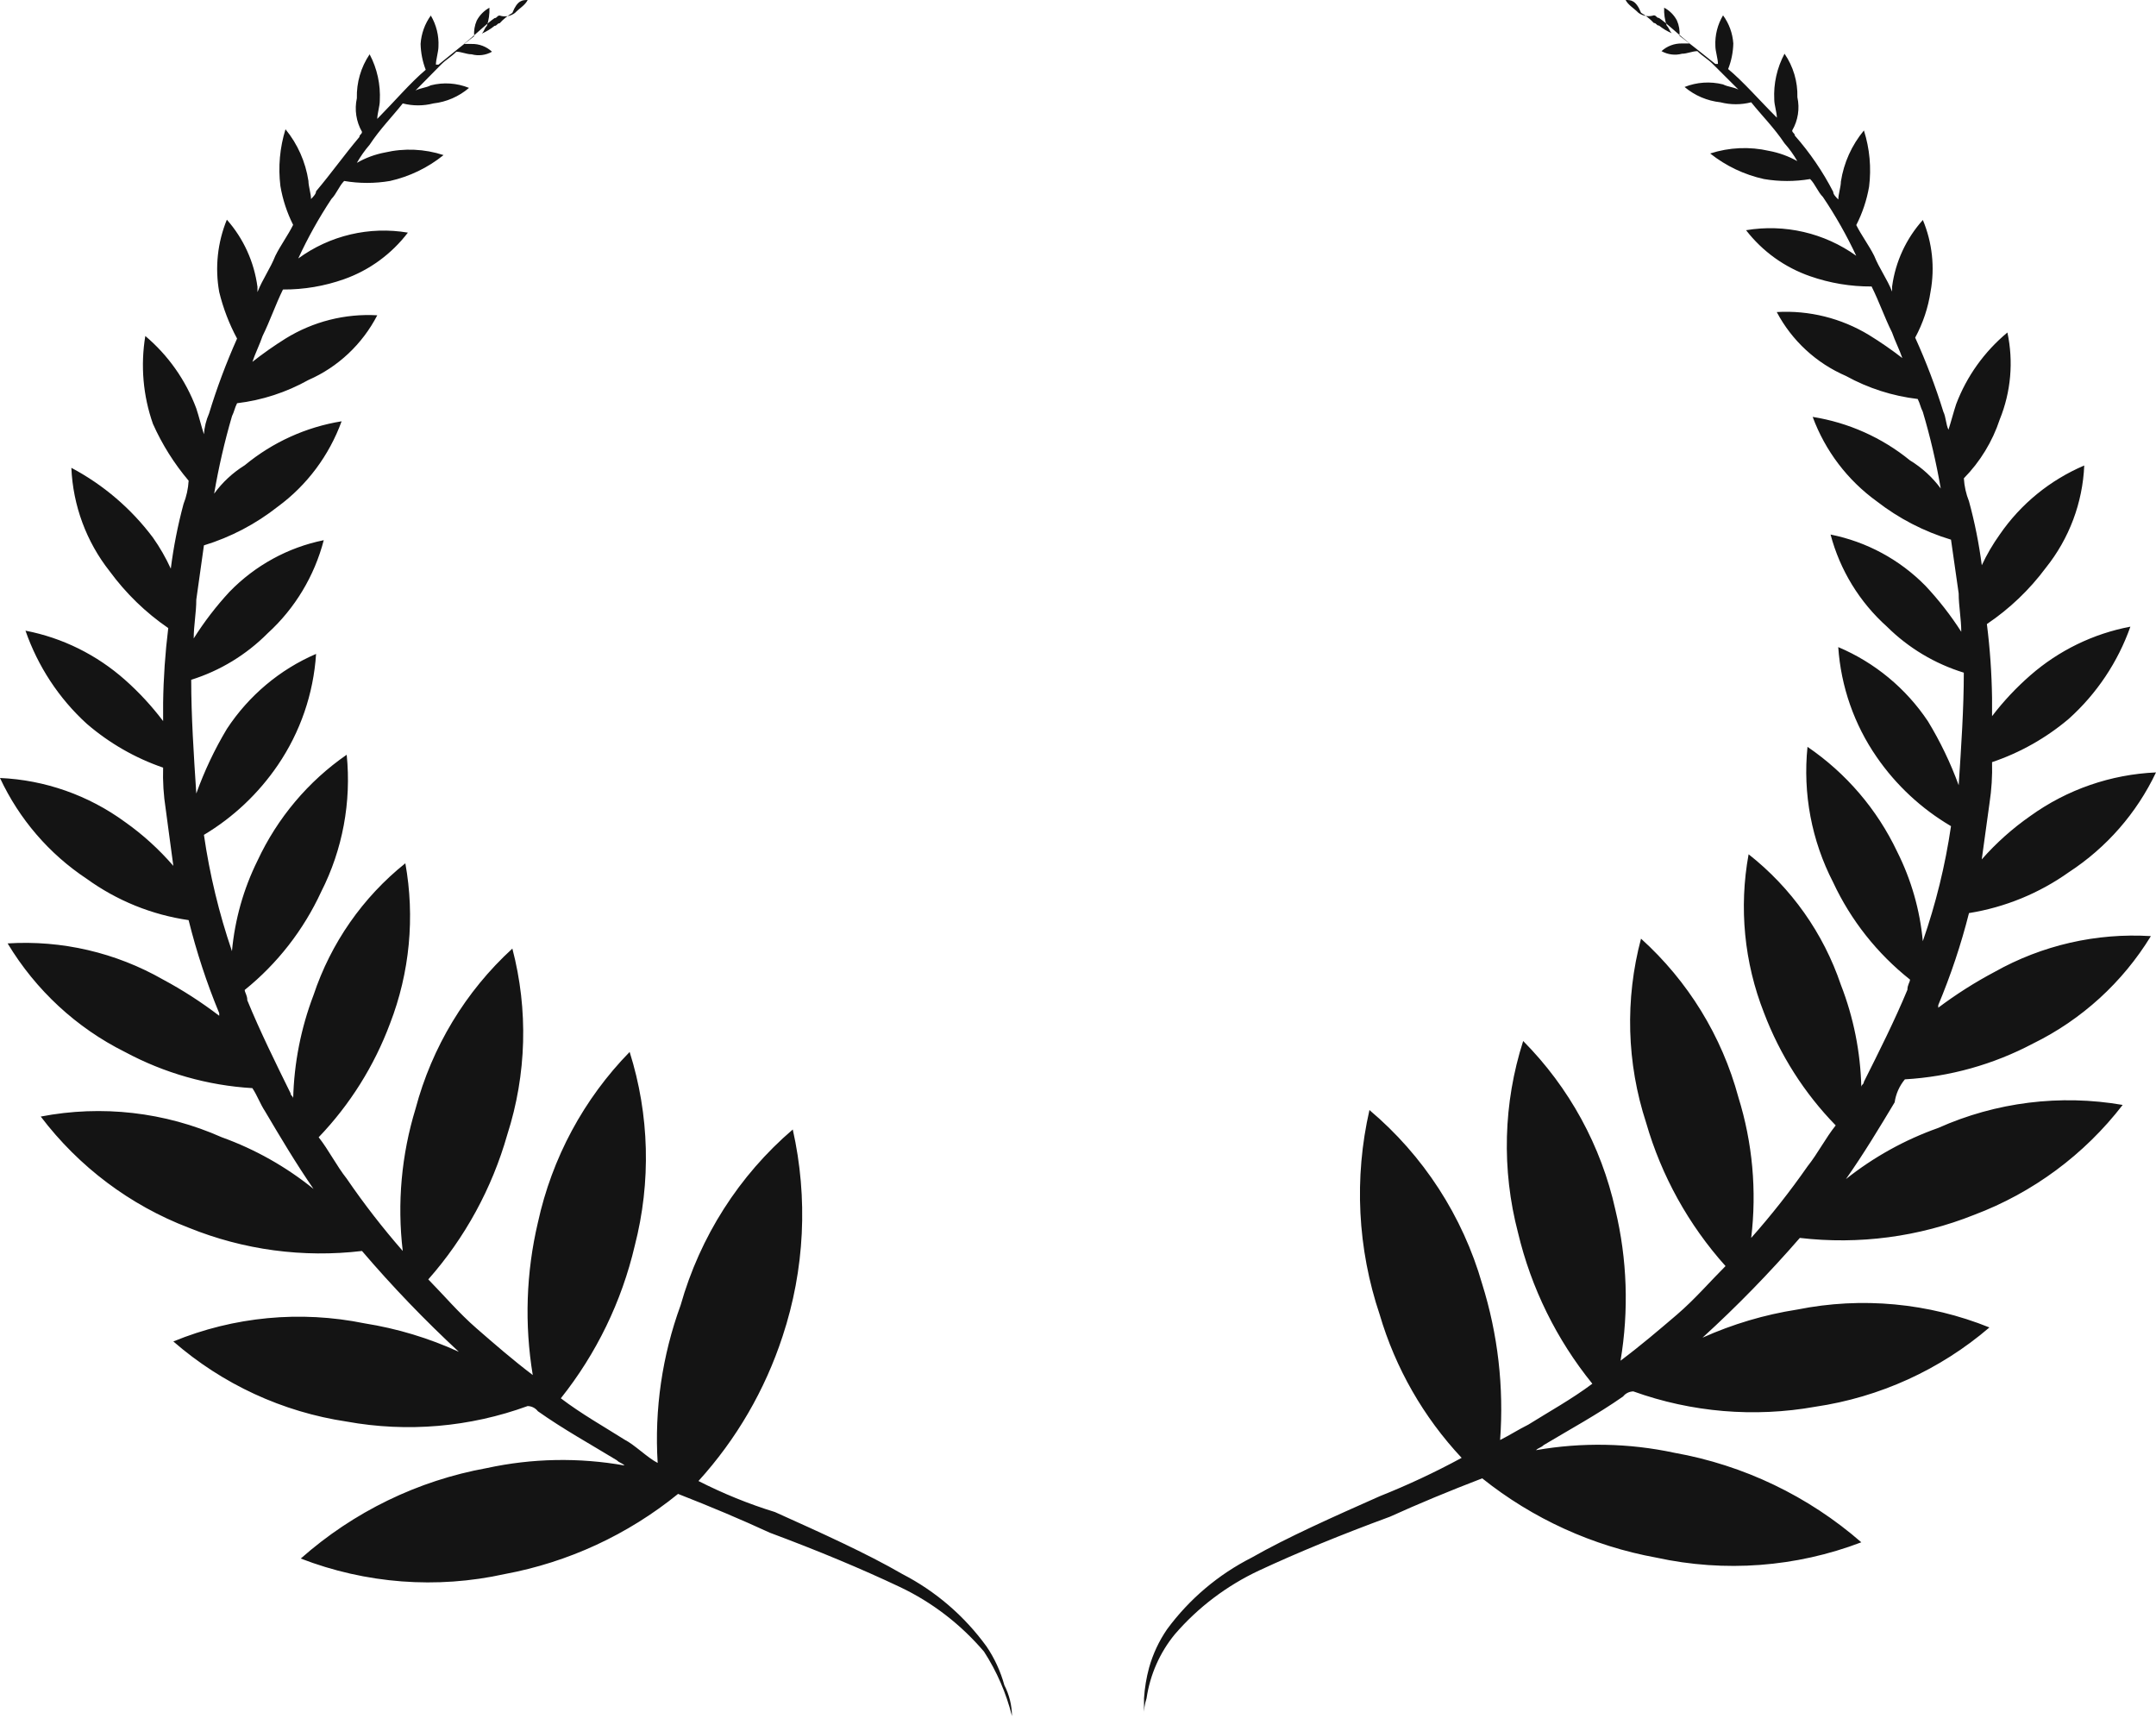 <svg xmlns="http://www.w3.org/2000/svg" width="50" height="40" viewBox="0 0 50 40">
    <g fill="none" fill-rule="evenodd">
        <g fill="#141414" fill-rule="nonzero">
            <g>
                <g>
                    <path d="M85.47 71.796c-.134-.533-.353-1.04-.65-1.498-.54-.634-1.204-1.145-1.952-1.499-.887-.42-1.891-.839-3.015-1.258-.65-.3-1.36-.6-2.128-.9-1.168.948-2.549 1.586-4.02 1.859-1.577.349-3.22.224-4.73-.36 1.225-1.084 2.717-1.809 4.316-2.098 1.05-.228 2.135-.248 3.193-.06-.06-.06-.119-.06-.178-.12-.59-.36-1.241-.719-1.832-1.138-.057-.074-.144-.118-.237-.12-1.344.49-2.791.615-4.197.36-1.486-.222-2.88-.866-4.02-1.858 1.405-.577 2.947-.723 4.434-.42.755.12 1.49.341 2.187.66-.793-.735-1.543-1.515-2.246-2.338-1.364.162-2.745-.023-4.02-.54-1.357-.519-2.545-1.411-3.43-2.577 1.416-.273 2.879-.106 4.198.48.77.277 1.49.682 2.128 1.198-.413-.599-.768-1.198-1.123-1.798-.118-.18-.177-.36-.295-.539-1.034-.061-2.042-.348-2.956-.839-1.124-.56-2.067-1.433-2.72-2.517 1.257-.079 2.51.213 3.606.839.455.244.89.525 1.301.839v-.06c-.29-.7-.526-1.421-.71-2.158-.852-.123-1.663-.452-2.364-.959-.87-.576-1.566-1.385-2.01-2.337 1.043.046 2.05.4 2.897 1.019.414.292.79.634 1.123 1.019-.06-.42-.118-.9-.177-1.319-.05-.317-.07-.638-.06-.959-.649-.223-1.25-.568-1.773-1.019-.644-.587-1.131-1.329-1.419-2.157.855.165 1.65.558 2.306 1.139.326.288.623.61.886.958v-.42c.008-.58.048-1.16.119-1.737-.524-.359-.983-.805-1.36-1.319-.539-.683-.85-1.523-.887-2.397.74.392 1.387.944 1.892 1.618.16.226.298.467.414.72.064-.506.163-1.007.295-1.499.068-.172.108-.354.119-.54-.336-.397-.615-.841-.828-1.318-.23-.653-.29-1.354-.177-2.038.53.447.938 1.025 1.182 1.679.06.18.118.419.177.599.012-.166.052-.328.119-.48.18-.592.398-1.173.65-1.738-.183-.34-.322-.702-.414-1.079-.102-.565-.04-1.147.177-1.678.386.436.633.979.71 1.559v.12c.118-.3.295-.54.414-.84.118-.24.295-.479.413-.719-.142-.283-.242-.586-.295-.899-.055-.443-.014-.893.118-1.318.281.343.465.757.532 1.198 0 .12.06.3.06.42.058-.06.117-.12.117-.18.355-.42.65-.839 1.005-1.259 0-.06.06-.06.06-.12-.135-.235-.177-.513-.119-.779-.01-.362.094-.72.296-1.018.175.33.256.704.236 1.078 0 .12-.059.3-.059.42.414-.42.769-.84 1.124-1.139-.074-.191-.114-.394-.119-.6.016-.237.098-.466.237-.658.128.216.19.467.177.719 0 .12-.059.3-.059.42h.06c.295-.24.59-.48.827-.66-.01-.123.01-.246.059-.36.067-.127.17-.232.295-.3.006.143-.014.285-.059.42-.059.06-.059.12-.118.18.106-.046.206-.107.296-.18.059 0 .059-.06.118-.06.086-.094.186-.175.295-.24.119-.299.237-.299.355-.299-.059.12-.177.18-.295.3-.102.077-.234.1-.355.06-.06 0-.06.06-.118.06-.178.12-.414.36-.71.599h.178c.174-.005.344.06.473.18-.144.082-.314.103-.473.06-.119 0-.237-.06-.355-.06-.118.12-.237.18-.355.3l-.591.599c.118-.06.237-.06.355-.12.294-.075.604-.054.886.06-.234.2-.522.326-.827.36-.233.06-.477.06-.71 0-.236.299-.532.599-.768.958-.112.13-.211.27-.296.42.203-.116.422-.197.65-.24.45-.105.92-.084 1.36.06-.363.293-.788.498-1.241.6-.352.06-.712.06-1.064 0-.118.12-.178.299-.296.419-.29.439-.548.9-.768 1.378.734-.535 1.65-.75 2.542-.599-.38.497-.893.872-1.478 1.079-.456.162-.936.243-1.419.24-.177.36-.296.719-.473 1.078-.06.18-.177.42-.236.6.246-.194.503-.374.768-.54.639-.395 1.381-.583 2.128-.54-.347.67-.91 1.2-1.596 1.5-.512.286-1.074.47-1.655.539-.06.12-.06.18-.118.3-.173.59-.31 1.19-.414 1.797.192-.264.433-.487.71-.659.647-.534 1.421-.886 2.246-1.019-.289.793-.803 1.482-1.478 1.978-.512.404-1.094.709-1.715.899l-.177 1.259c0 .3-.06.599-.06.899.243-.385.52-.746.829-1.08.594-.612 1.356-1.03 2.187-1.198-.217.833-.669 1.583-1.3 2.158-.497.5-1.106.87-1.774 1.079 0 .839.059 1.738.118 2.637.188-.522.425-1.024.71-1.499.507-.771 1.226-1.376 2.068-1.738-.06.925-.367 1.815-.886 2.577-.449.66-1.034 1.212-1.715 1.619.133.917.35 1.82.65 2.697.067-.73.267-1.442.592-2.098.462-.991 1.176-1.84 2.069-2.457.111 1.094-.094 2.198-.591 3.176-.41.888-1.017 1.668-1.774 2.278 0 .06.06.12.06.24.295.719.65 1.438 1.004 2.157 0 .06.06.06.06.12.02-.821.18-1.632.472-2.398.402-1.206 1.142-2.268 2.129-3.056.225 1.248.102 2.535-.355 3.716-.368.985-.931 1.882-1.655 2.637.236.3.413.66.65.959.4.585.835 1.145 1.3 1.678-.132-1.108-.03-2.231.296-3.296.38-1.432 1.16-2.723 2.246-3.716.372 1.42.331 2.918-.118 4.315-.354 1.244-.98 2.392-1.832 3.356.354.36.709.78 1.123 1.139.414.36.827.72 1.3 1.079-.194-1.175-.154-2.378.119-3.536.326-1.496 1.064-2.868 2.128-3.956.46 1.457.5 3.016.118 4.495-.303 1.294-.89 2.502-1.714 3.536.473.36 1.005.66 1.478.959.236.12.532.42.768.54-.077-1.244.105-2.489.532-3.657.45-1.59 1.355-3.008 2.601-4.075.358 1.59.276 3.249-.236 4.795-.407 1.246-1.073 2.39-1.951 3.356.57.29 1.163.532 1.774.72 1.064.479 2.128.958 2.955 1.438.77.397 1.439.972 1.951 1.678.186.274.326.578.414.899.114.222.175.468.177.719zm20.707-14.768c1.039-.06 2.052-.344 2.971-.83 1.13-.554 2.078-1.419 2.733-2.491-1.263-.078-2.521.21-3.624.83-.457.242-.894.52-1.307.83v-.059c.29-.693.529-1.406.713-2.135.835-.134 1.628-.459 2.317-.949.874-.57 1.573-1.37 2.02-2.313-1.048.046-2.06.396-2.911 1.008-.416.29-.795.628-1.13 1.009.06-.416.12-.89.18-1.305.048-.314.068-.632.059-.95.652-.22 1.257-.562 1.782-1.007.647-.582 1.137-1.316 1.426-2.135-.86.163-1.659.552-2.317 1.126-.328.286-.627.604-.891.95v-.416c-.008-.575-.048-1.15-.12-1.72.527-.355.989-.796 1.367-1.305.542-.676.854-1.507.891-2.372-.792.337-1.473.892-1.96 1.601-.16.224-.3.463-.416.712-.065-.5-.164-.996-.297-1.483-.068-.17-.108-.35-.119-.533.378-.385.663-.852.832-1.364.26-.64.322-1.342.178-2.017-.533.442-.943 1.014-1.188 1.66-.06.179-.12.416-.179.594-.059-.119-.059-.297-.118-.415-.182-.587-.4-1.161-.654-1.72.18-.333.301-.694.357-1.068.102-.559.04-1.136-.179-1.66-.387.43-.636.968-.713 1.542v.118c-.118-.296-.297-.534-.416-.83-.118-.237-.297-.475-.415-.712.143-.28.243-.58.297-.89.055-.438.014-.883-.12-1.304-.282.34-.467.75-.534 1.186 0 .119-.06.296-.06.415-.059-.06-.118-.119-.118-.178-.242-.47-.541-.908-.891-1.305 0-.059-.06-.059-.06-.118.135-.233.178-.508.12-.771.01-.36-.095-.712-.298-1.009-.175.328-.258.697-.238 1.068 0 .119.06.297.06.415-.416-.415-.773-.83-1.13-1.127.075-.189.115-.39.12-.593-.016-.235-.098-.462-.238-.652-.128.214-.19.462-.178.712 0 .118.06.296.06.415h-.06c-.297-.238-.594-.475-.832-.653.01-.121-.01-.243-.06-.356-.066-.126-.17-.23-.296-.296-.006.14.014.281.059.415.06.06.06.119.119.178-.107-.046-.207-.106-.297-.178-.06 0-.06-.06-.12-.06-.086-.092-.186-.172-.296-.236C99.939 32 99.82 32 99.7 32c.06.119.179.178.297.297.103.076.235.098.357.059.06 0 .06.06.119.06.178.118.416.355.713.592h-.179c-.175-.004-.346.06-.475.178.145.081.315.103.475.06.12 0 .238-.06.357-.06.119.119.238.178.356.297l.595.593c-.12-.06-.238-.06-.357-.119-.296-.074-.608-.053-.891.06.235.199.525.322.832.355.234.06.479.06.713 0 .237.297.534.593.772.95.113.127.212.266.297.414-.203-.114-.424-.194-.653-.237-.453-.104-.925-.083-1.367.06.365.29.792.493 1.248.593.354.06.715.06 1.07 0 .118.118.177.296.296.415.293.434.55.89.773 1.364-.739-.53-1.658-.743-2.555-.593.38.492.897.863 1.485 1.067.458.16.94.241 1.426.238.178.355.297.711.475 1.067.06.178.179.415.238.593-.248-.192-.505-.37-.772-.534-.642-.39-1.388-.577-2.14-.533.35.662.916 1.185 1.605 1.482.515.284 1.08.465 1.664.534.059.119.059.178.118.297.174.584.312 1.178.416 1.779-.193-.261-.435-.483-.713-.652-.65-.53-1.43-.877-2.257-1.009.29.785.806 1.466 1.485 1.957.515.4 1.099.702 1.723.89l.178 1.246c0 .296.06.593.06.89-.244-.381-.523-.739-.832-1.068-.597-.607-1.363-1.02-2.199-1.187.218.824.672 1.567 1.308 2.136.498.494 1.11.86 1.782 1.067 0 .83-.06 1.72-.119 2.61-.189-.517-.427-1.013-.713-1.483-.51-.764-1.233-1.362-2.08-1.72.062.915.37 1.796.892 2.55.45.653 1.039 1.2 1.723 1.602-.133.908-.352 1.801-.654 2.668-.066-.722-.268-1.426-.594-2.075-.464-.98-1.182-1.82-2.08-2.432-.111 1.083.095 2.175.595 3.143.411.88 1.021 1.65 1.782 2.254 0 .06-.06.119-.06.237-.296.712-.653 1.424-1.01 2.135 0 .06-.059.06-.059.12-.02-.813-.18-1.616-.475-2.373-.404-1.194-1.147-2.245-2.139-3.025-.226 1.235-.103 2.508.357 3.677.37.975.935 1.863 1.663 2.61-.237.296-.416.652-.653.949-.403.578-.84 1.133-1.307 1.66.132-1.096.031-2.208-.297-3.262-.383-1.417-1.167-2.693-2.258-3.677-.374 1.405-.333 2.888.119 4.27.355 1.232.985 2.367 1.841 3.322-.356.355-.712.77-1.128 1.127-.416.355-.832.711-1.307 1.067.195-1.163.155-2.352-.12-3.5-.328-1.48-1.07-2.836-2.138-3.913-.462 1.44-.503 2.984-.119 4.448.305 1.28.894 2.476 1.723 3.499-.475.356-1.01.652-1.485.949-.238.118-.416.237-.654.356.09-1.222-.05-2.45-.416-3.618-.452-1.573-1.361-2.977-2.614-4.033-.36 1.573-.277 3.215.238 4.745.365 1.24 1.016 2.377 1.9 3.32-.615.334-1.25.631-1.9.89-1.07.475-2.14.95-2.971 1.424-.774.393-1.446.962-1.96 1.66-.187.272-.328.573-.417.89-.063.233-.103.471-.118.712v.415c-.006-.14.014-.282.059-.415.08-.544.305-1.057.654-1.483.54-.627 1.209-1.132 1.96-1.483.891-.415 1.901-.83 3.03-1.245.654-.297 1.367-.593 2.14-.89 1.173.937 2.56 1.57 4.04 1.839 1.585.346 3.237.222 4.752-.356-1.23-1.072-2.729-1.79-4.337-2.076-1.055-.226-2.145-.246-3.208-.06.06-.058.119-.058.178-.118.594-.356 1.248-.711 1.842-1.127.057-.073.145-.116.238-.118 1.35.486 2.805.608 4.218.356 1.494-.22 2.895-.857 4.04-1.839-1.412-.57-2.962-.715-4.456-.415-.759.118-1.498.338-2.198.652.797-.726 1.55-1.499 2.257-2.313 1.37.16 2.76-.023 4.04-.534 1.364-.513 2.558-1.397 3.447-2.55-1.448-.25-2.937-.065-4.278.534-.774.274-1.497.675-2.14 1.186.417-.593.773-1.186 1.13-1.78.028-.196.11-.38.237-.533z" transform="translate(-1306 -3402) translate(0 3060) translate(1244 310)"/>
                </g>
            </g>
        </g>
    </g>
</svg>
